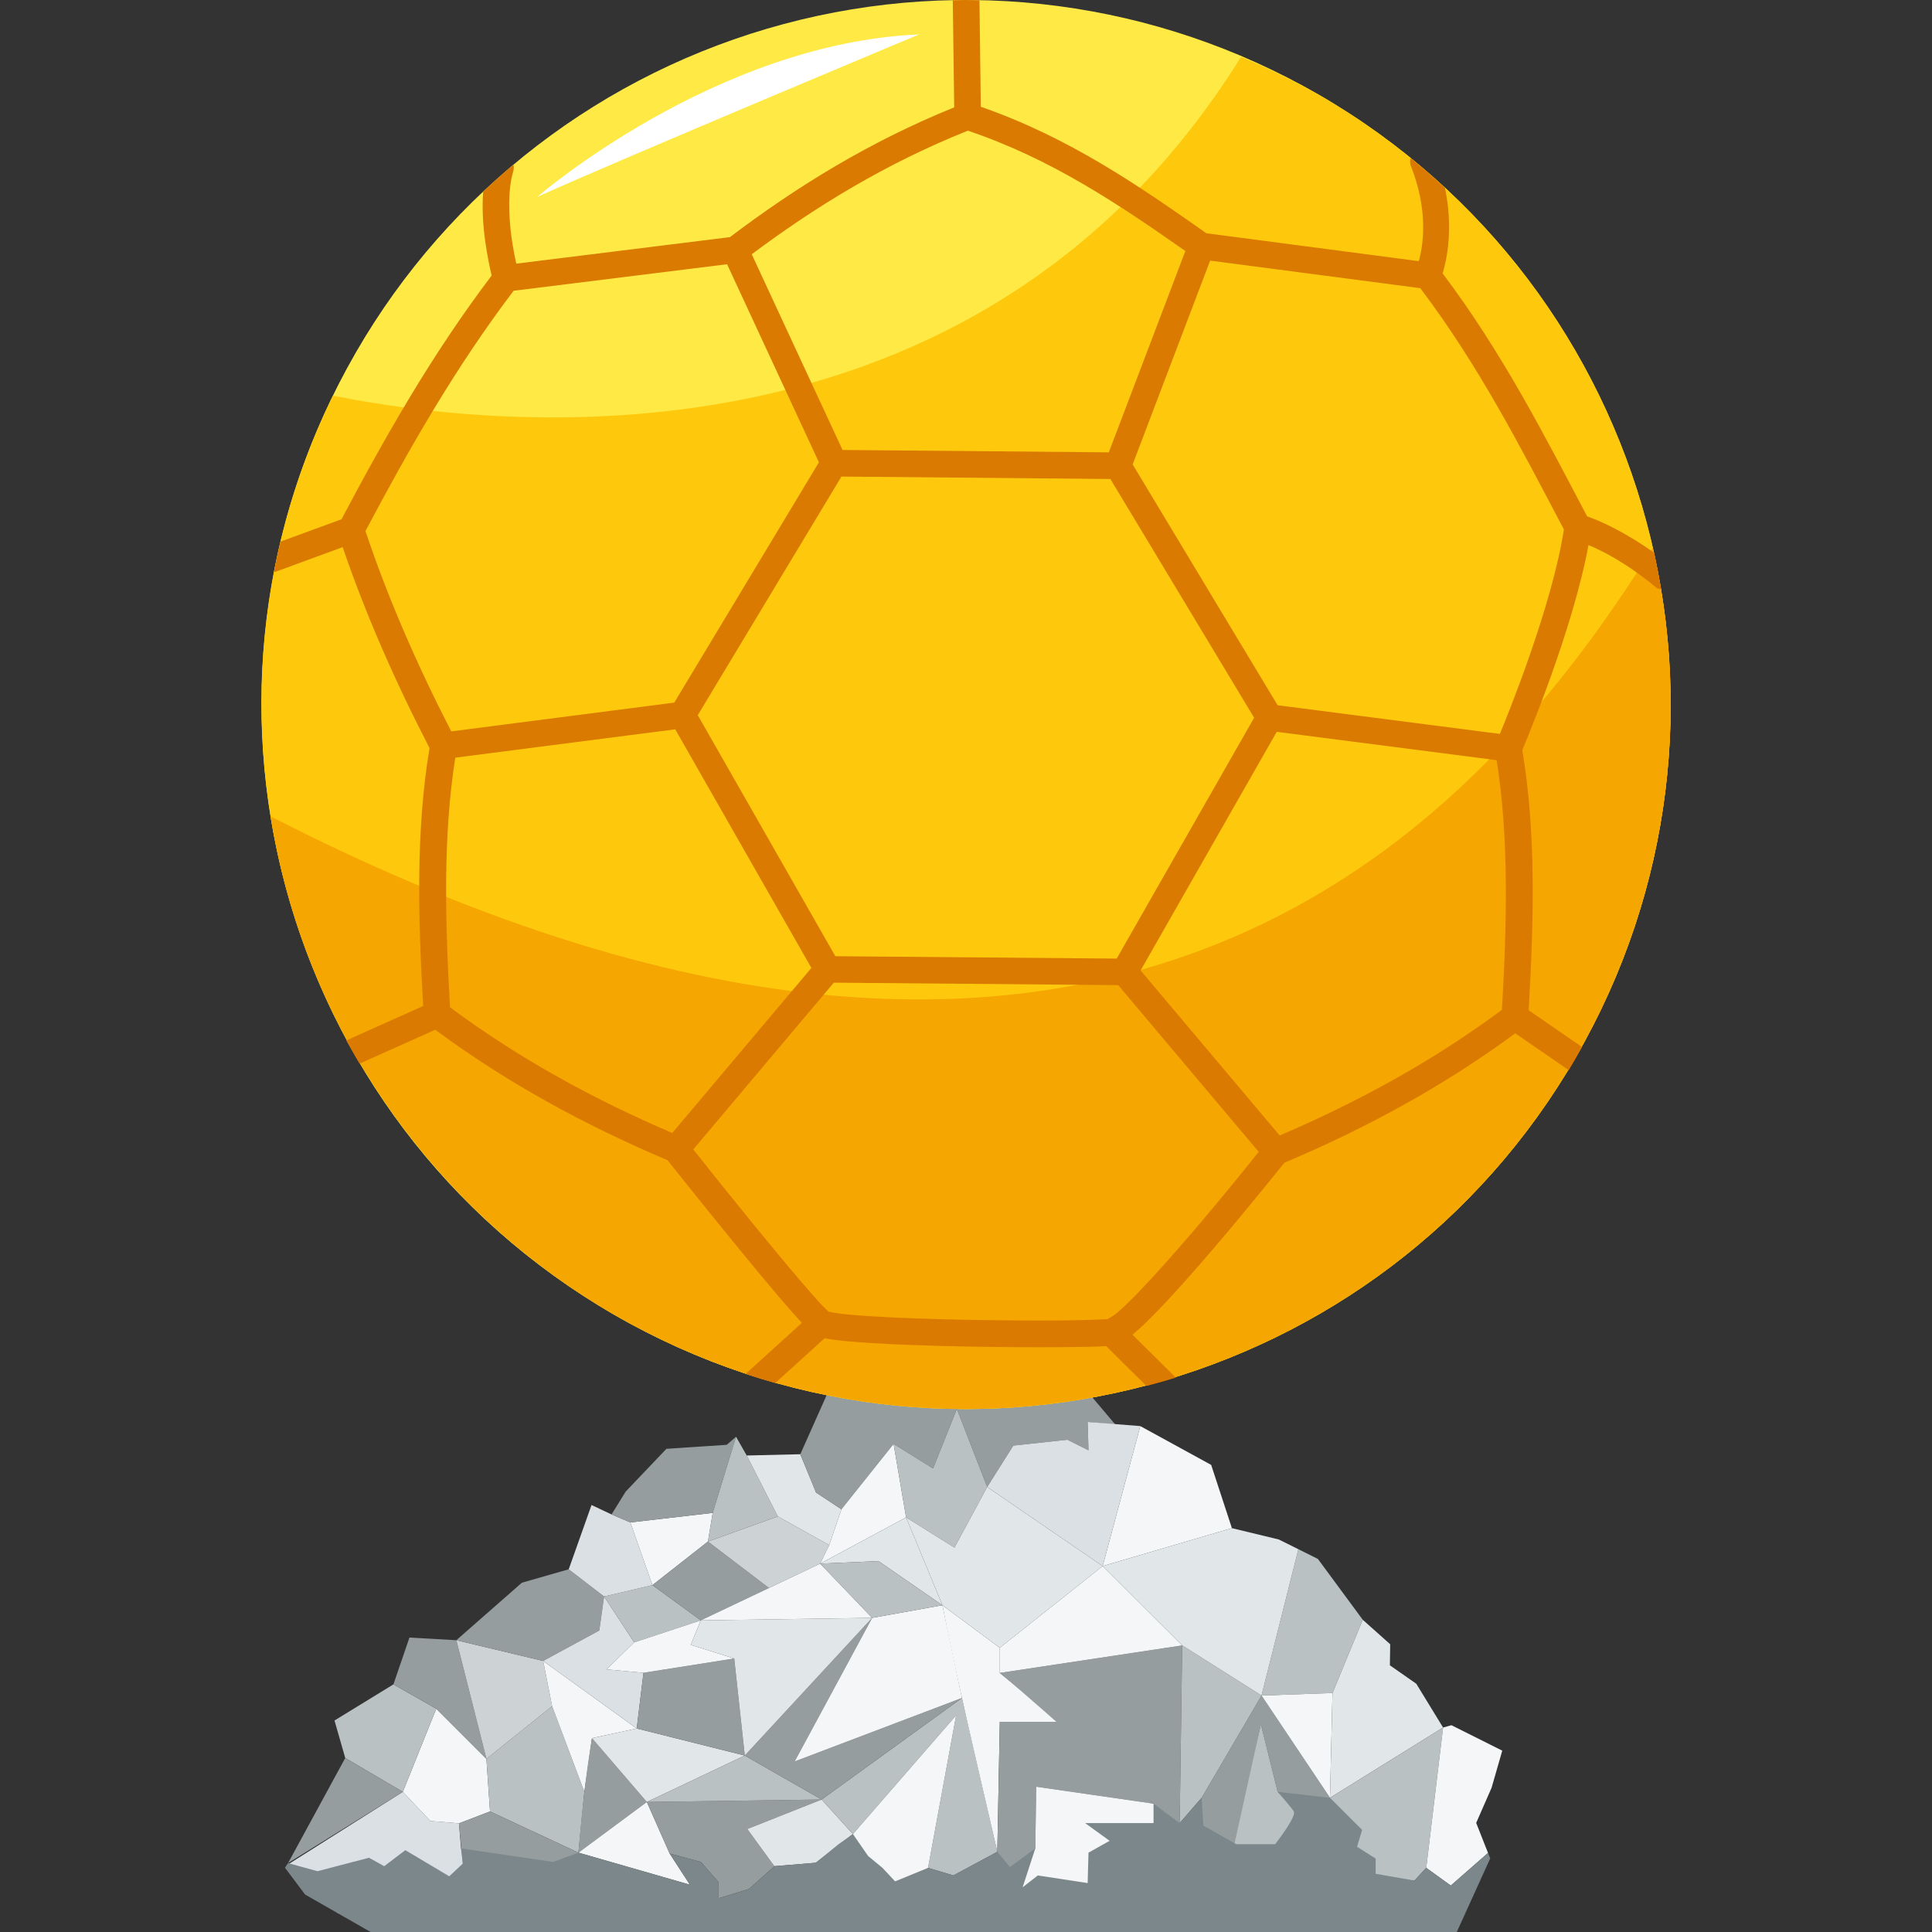 <svg version="1.2" xmlns="http://www.w3.org/2000/svg" viewBox="0 0 3000 3000" width="3000" height="3000">
	<rect x="0" y="0" width="3000" height="3000" fill="#333333" stroke="none"/>
	<title>shutterstock_photo_2395861043-ai</title>
	<style>
		.s0 { fill: #dbe0e4 } 
		.s1 { fill: #f4f6f7 } 
		.s2 { fill: #b9c1c3 } 
		.s3 { fill: #959d9f } 
		.s4 { fill: #cdd2d5 } 
		.s5 { fill: #e1e6e9 } 
		.s6 { fill: #7c878b } 
		.s7 { fill: #ffe945 } 
		.s8 { fill: #fec90d } 
		.s9 { fill: #f5a600 } 
		.s10 { fill: #ffffff } 
		.s11 { fill: #da7a00 } 
	</style>
	<g id="_Artboards_">
	</g>
	<g id="Layer 1">
		<g id="&lt;Group&gt;">
			<g id="&lt;Group&gt;">
				<g id="&lt;Group&gt;">
					<path id="&lt;Path&gt;" class="s0" d="m444.9 2896.6l180.6-114.2 42.7 45.2 44.5 3.7 3.2 38.9 28.3 57.6-79.7 20.4-139.9 22.7z"/>
					<path id="&lt;Path&gt;" class="s1" d="m625.5 2782.4l51.9-129.1 77.9 77.9 5.6 81.6-48.2 18.5-44.5-3.7z"/>
					<path id="&lt;Path&gt;" class="s2" d="m677.4 2653.3l-66.5-37.8-91.5 56.1 16.7 58.2 89.4 52.6z"/>
					<path id="&lt;Path&gt;" class="s3" d="m625.5 2782.4l-178.2 110.6 88.8-163.2z"/>
					<path id="&lt;Path&gt;" class="s2" d="m755.3 2731.2l102-81.8 50.1 133-9.2 94.4-137.3-64z"/>
					<path id="&lt;Path&gt;" class="s3" d="m718.6 2893.8l153.6 21 26-38-137.3-64-48.2 18.5z"/>
					<path id="&lt;Path&gt;" class="s3" d="m708.6 2546.9l46.7 184.3-77.9-77.9-66.5-37.8 24.9-72.7z"/>
					<path id="&lt;Path&gt;" class="s4" d="m857.3 2649.4l-13.9-70.3-134.8-32.2 46.7 184.3z"/>
					<path id="&lt;Path&gt;" class="s3" d="m843.4 2579.1l87.2-47.3 7.4-52.8-54.9-42.2-72.7 20.8-101.8 89.3z"/>
					<path id="&lt;Path&gt;" class="s1" d="m843.4 2579.1l145.3 104.9-69.5 15-11.8 83.4-50.1-133z"/>
					<path id="&lt;Path&gt;" class="s3" d="m919.2 2699l85.2 99.1-106.2 78.7c5.1-63.4 11.8-123.4 21-177.8z"/>
					<path id="&lt;Path&gt;" class="s1" d="m1004.4 2798.1l35.4 80 31.5 48.5-173.1-49.8z"/>
					<path id="&lt;Path&gt;" class="s0" d="m938 2479l46.7 71.3-42.9 41.9 57.4 5.3-10.5 86.5-145.3-104.9 87.2-47.3z"/>
					<path id="&lt;Path&gt;" class="s2" d="m984.7 2550.3l103.5-34.2-75.1-54.7-75.1 17.6z"/>
					<path id="&lt;Path&gt;" class="s0" d="m1013.1 2461.4l-34.3-97.4-29.2-12.4-31.1-14.6-35.4 99.8 54.9 42.2z"/>
					<path id="&lt;Path&gt;" class="s5" d="m1004.4 2798.1l152.1-72.1-167.8-42-69.5 15z"/>
					<path id="&lt;Path&gt;" class="s3" d="m1115.9 2947.6l47.2-14.4 39.3-35.4-42-57.7 115.5-45.8-271.5 3.8 35.4 80 48.5 13.1 27.6 31.5z"/>
					<path id="&lt;Path&gt;" class="s2" d="m1156.5 2726l119.4 68.3-271.5 3.8z"/>
					<path id="&lt;Path&gt;" class="s3" d="m1156.5 2726l-16.4-150.7-140.9 22.2-10.5 86.5z"/>
					<path id="&lt;Path&gt;" class="s1" d="m1140.1 2575.3l-67.5-21.2 15.6-38-103.5 34.2-42.9 41.9 57.4 5.3z"/>
					<path id="&lt;Path&gt;" class="s1" d="m1013.1 2461.4l86.2-67.7 7.4-44.5-127.9 14.8z"/>
					<path id="&lt;Path&gt;" class="s3" d="m1106.7 2349.2l36.2-118.2-14.5 12.5-93.6 6.2-63.3 66.5-21.9 35.4 29.2 12.4z"/>
					<path id="&lt;Path&gt;" class="s3" d="m1088.2 2516.1l105.8-50.3-94.7-72.1-86.2 67.7z"/>
					<path id="&lt;Path&gt;" class="s5" d="m1275.9 2794.3l48.5 53.6-57.7 44.6-64.3 5.3-42-57.7z"/>
					<path id="&lt;Path&gt;" class="s4" d="m1194 2465.8l79.6-37.8 14-28.8-79.8-44.5-108.5 39z"/>
					<path id="&lt;Path&gt;" class="s2" d="m1207.8 2354.7l-48.3-94.6-16.6-29.1-36.2 118.2-7.4 44.5z"/>
					<path id="&lt;Path&gt;" class="s5" d="m1287.6 2399.2l19-55.6-39.4-26-24.5-59.5-83.2 2 48.3 94.6z"/>
					<path id="&lt;Path&gt;" class="s3" d="m1485.8 2187.8l-36.9 92.4-61.3-38.1-81 101.5-39.4-26-24.5-59.5 43.6-97.7z"/>
					<path id="&lt;Path&gt;" class="s2" d="m1275.9 2794.3l217.8-157.7 54.9 238.9-68.2 36.7-39.3-11.8 43.6-236.9-160.3 184.4z"/>
					<path id="&lt;Path&gt;" class="s1" d="m1324.4 2847.9l11.4 68.2 65.8 35.4 39.5-51.1 43.6-236.9z"/>
					<path id="&lt;Path&gt;" class="s3" d="m1354.3 2512.2l-197.8 213.8 119.4 68.3 217.8-157.7-259.8 98.6z"/>
					<path id="&lt;Path&gt;" class="s5" d="m1354.3 2512.2l-266.1 3.9-15.6 38 67.5 21.2 16.4 150.7z"/>
					<path id="&lt;Path&gt;" class="s1" d="m1354.3 2512.2l-80.7-84.2-185.4 88.1z"/>
					<path id="&lt;Path&gt;" class="s1" d="m1354.3 2512.2l-120.4 223 259.8-98.6-30.3-144z"/>
					<path id="&lt;Path&gt;" class="s3" d="m1485.8 2187.8l47.1 121.2 40.6-64.3 83.9-9.1 32.8 16.4-1.3-44 43.2 4.3-45.7-54z"/>
					<path id="&lt;Path&gt;" class="s1" d="m1407 2356.2l-19.4-114.1-81 101.5-19 55.6-14 28.8z"/>
					<path id="&lt;Path&gt;" class="s5" d="m1463.4 2492.6l-56.4-136.4-133.4 71.8 90.6-3.9z"/>
					<path id="&lt;Path&gt;" class="s2" d="m1273.6 2428l80.7 84.2 109.1-19.6-99.2-68.5z"/>
					<path id="&lt;Path&gt;" class="s2" d="m1407 2356.2l75 46.9 50.9-94.1-47.1-121.2-36.9 92.4-61.3-38.1z"/>
					<path id="&lt;Path&gt;" class="s3" d="m2065.2 2791.6l-106.3-158.8-93 158.8-3.5 99.6 64 9.7-6.7-37.2 38.2-186.3 26.1 105 50.9 40.6z"/>
					<path id="&lt;Path&gt;" class="s2" d="m1909.1 2898.3l48.8-220.9 26.1 105 37.3 29.8 7.9 58-73.4 34.5z"/>
					<path id="&lt;Path&gt;" class="s1" d="m1463.4 2492.6l89.1 66.1v39l93 75.9h-93l-3.9 201.9c-30-130.6-62.6-265.8-85.2-382.9z"/>
					<path id="&lt;Path&gt;" class="s3" d="m1645.5 2673.6l145.7 127.1-182.2-26.3-1.4 95.8-55.1 70.8-3.9-65.5 3.9-201.9z"/>
					<path id="&lt;Path&gt;" class="s1" d="m1607.6 2870.2l-55.1 70.8 140.3 25.7 122.3-95.5 16.7-40.3-40.6-30.2-182.2-26.3z"/>
					<path id="&lt;Path&gt;" class="s3" d="m1552.5 2597.7l283.2-42.7-3.9 275.9c-104.4-74.7-186.2-155.5-279.3-233.2z"/>
					<path id="&lt;Path&gt;" class="s2" d="m1835.7 2555l123.2 77.8-93 158.8-34.1 39.3z"/>
					<path id="&lt;Path&gt;" class="s5" d="m1532.9 2309l179.3 122.8-159.7 126.9-89.1-66.1-56.4-136.4 75 46.9z"/>
					<path id="&lt;Path&gt;" class="s1" d="m1712.2 2431.8l123.5 123.2-283.2 42.7v-39z"/>
					<path id="&lt;Path&gt;" class="s2" d="m1958.9 2632.8l57.2-227.2 30.3 15.1 69.7 94.5-47 113.7z"/>
					<path id="&lt;Path&gt;" class="s1" d="m2069.1 2628.9l-3.9 162.7-106.3-158.8z"/>
					<path id="&lt;Path&gt;" class="s5" d="m2116.1 2515.2l42.6 38-0.5 32.7 41 28.6 41.6 68-175.6 109.1 3.9-162.7z"/>
					<path id="&lt;Path&gt;" class="s2" d="m2240.8 2682.5l-26.1 217.9-18.3 19.7-127.3-0.7-3.9-127.8z"/>
					<path id="&lt;Path&gt;" class="s1" d="m2214.7 2900.4l38.1 27.5 57.8-50.7-18.4-46.6 23.9-54.5 16.6-57.7-78.9-39.5-13 3.6z"/>
					<path id="&lt;Path&gt;" class="s1" d="m1912.9 2372.9l-200.7 58.9 58.4-217.4 110.1 60.3z"/>
					<path id="&lt;Path&gt;" class="s0" d="m1532.9 2309l40.6-64.3 83.9-9.1 32.8 16.4-1.3-44 81.7 6.4-58.4 217.4z"/>
					<path id="&lt;Path&gt;" class="s5" d="m1912.9 2372.9l-200.7 58.9 123.5 123.2 123.2 77.8 57.2-227.2-30.4-15.1z"/>
					<path id="&lt;Path&gt;" class="s6" d="m1984 2782.4c0 0 19.6 22.3 24.9 30.1 5.2 7.9-28.9 51.2-28.9 51.2h-60.3l-51.1-28.9-2.7-43.2-34.1 39.3-40.6-30.2v30.2h-106.2l38 27.5-32.8 18.4-1.3 47.2-77.4-11.8-23.6 18.4 19.7-60.4-39.3 28.9-19.7-23.6-68.2 36.7-39.3-11.8-51.2 21-19.6-21-22.3-18.4-23.6-34.1-22.3 15.8-35.4 28.8-64.3 5.3-39.3 35.4-47.2 14.4v-24.9l-27.6-31.5-48.5-13.1 31.5 48.5-173.1-49.8-39.3 14.4-143-21 2.7 23.6-21 19.7-68.2-40.6-32.8 24.9-23.6-13.1-80 20.9-45.7-12.6-4.8 7.2 31.2 41.6 101.8 58.2h347.1 1339.5l51.9-114.3-3.4-8.5-57.8 50.7-38.1-27.5-18.3 19.7-60.3-10.5v-23.6l-28.9-18.4 7.9-26.2-49.9-49.8z"/>
				</g>
				<path id="&lt;Path&gt;" class="s7" d="m2447.4 1640.8c-302 523.2-971.1 702.5-1494.2 400.4-523.2-302.1-702.5-971.1-400.4-1494.3 145-251.2 383.9-434.5 664.2-509.6 280.2-75.1 578.8-35.8 830 109.3 523.2 302 702.5 971 400.4 1494.2z"/>
				<path id="&lt;Path&gt;" class="s8" d="m2047 146.6c-38.7-21.9-78.8-41.3-119.9-58.3-0.2 0.3-0.4 0.6-0.6 0.9-410.5 658.6-1152.6 576.7-1409.6 525.2-252.7 515.7-60.1 1138.9 436.3 1426.8 523.2 302.1 1192.2 122.8 1494.2-400.4 302.1-523.2 122.8-1192.2-400.4-1494.2z"/>
				<path id="&lt;Path&gt;" class="s9" d="m2566.4 851c-221.3 348.7-781.2 1115.6-2146.3 416.7 52 324.4 248.9 608.6 533.1 773.5 523.2 302.1 1192.2 122.8 1494.2-400.4 137.8-238.8 181.6-521.1 119-789.8z"/>
				<path id="&lt;Path&gt;" class="s10" d="m834.4 305.6c0 0 275.7-238.7 592.9-252.2 0 0-459.3 192.1-592.9 252.2z"/>
				<path id="&lt;Compound Path&gt;" fill-rule="evenodd" class="s11" d="m1520.9 0.5l2.1 165.3c136.5 47.4 244.7 122.2 350.3 196.4l329.8 43.3c6.8-24.3 15.5-78.3-12.8-149.1-1-3.6-0.9-7.5 0.1-11.1 18.3 14.9 36.1 30.3 53.3 46.4 13.2 62.3 3 111.3-3.6 132.8 92.3 122.5 157.3 250 224.4 377.3 17 5.8 56 22.3 104.1 56.6 4.1 18.8 7.7 37.7 10.9 56.7-2.4-0.3-4.7-1-6.8-2-46.4-38.5-84.1-57.7-106.1-66.7-24.4 132.3-96.5 303.4-102.8 318.2 21.7 128.5 17.9 265.9 9.9 404.1l82.9 57.1c-6.7 12-13.5 24.1-20.7 35.9l-83-57.2c-110.7 81.7-231.3 147.2-358.7 201.1-4.8 6-54.2 68-111 134.4-29.8 34.8-60.8 69.9-87.2 97-13.1 13.5-25.1 25.1-35.6 33.9-0.7 0.5-1.3 1-1.9 1.6l66.5 65.8q0.3 0.4 0.7 0.9c-15 4.7-30.2 8.9-45.5 12.9l-62.6-61.9c-16.2 1.2-40.9 1.5-74.9 1.7-42.1 0.3-94.9-0.1-147.4-1.1-52.4-1.1-104.5-2.9-145.4-5.5-20.5-1.3-38.1-2.7-52-4.5-6.6-0.9-12.2-1.8-17.3-2.9l-76.9 69.7c-15.3-4.3-30.4-8.9-45.5-13.9q0.3-0.6 0.6-1.2l86.4-78.4c-0.6-0.7-1.1-1.1-1.8-1.9-8.3-8.9-18.3-20.3-29.6-33.5-22.5-26.3-50.1-59.6-76.8-92.4-50.7-62.1-95.6-118.8-100.4-124.7-128.1-54.3-249.4-120.2-360.7-202.6l-117.6 52.6c-7-11.9-14-23.9-20.6-36l119.4-53.5c-7.8-137-11.5-273.2 9.9-400.5-53.6-103.8-99.3-207.8-134.9-312l-105.2 38.6q-0.7 0-1.5 0c3.1-15.9 6.5-31.6 10.2-47.2l94.7-34.7c67.9-128.3 140.5-256.1 233.2-378.5-2.7-11.1-6.9-30.6-10.1-53.7-3.2-23.2-5.1-50-3.1-76.6 15.2-14.4 30.8-28.4 46.9-41.9 0.9 3.5 0.8 7.2-0.2 10.6-8.6 28-7.2 69.1-2.7 102.3 2.3 16.3 5.1 30.6 7.4 40.9l331.8-41.2c102.7-77.7 215.6-147.8 348.2-201.5l-2.2-166.2c6.9-0.1 13.7-0.5 20.6-0.5 6.9 0 13.8 0.4 20.8 0.5zm-353.6 394.3l68.9 148.6 72.1 155.3 413.4 3.7 17.9-46.9 101-265.7c-104.1-73-208.2-143.1-337.7-186.9-127.2 50.9-235.8 117.4-335.6 191.9zm628 230.3l-36.5 96.1 225.1 373.9 328 42.3 17.1 2.2c9.3-22.3 81-197.2 99.4-317.5-67.8-128.7-132.4-254.8-223-374.6l-326.3-42.8zm-997.8-173.6c-90.8 119.8-162.4 245.5-230 373.1 34.6 103.5 79.8 207.2 133.2 311.1l346.3-44.7 224.6-373.1-142.6-307.6zm286 659l213.6 374.3 436.9 3.7 213.4-374-223.2-370.7-417.6-3.8zm-376.5 66c-19.2 121-15.9 252.9-8.2 387.6 106.1 78.9 222 142.5 345.1 195.2l216-256.3-211.4-370.5zm1064.1 330.4l216 256.3c123.1-52.7 239-116.3 345.1-195.2 7.8-134.7 11-266.6-8.2-387.6l-300.3-38.7-41.2-5.3zm-694.6 277.9c8.7 11.1 44.9 56.7 92.6 115.3 26.6 32.6 54 65.7 76.2 91.6 11.1 12.9 20.9 24.1 28.5 32.3 6.5 7 11.6 11.5 12.3 12.3 0.6 0.3 1.5 0.7 2.9 1 3.2 0.7 8.2 1.5 14.3 2.3 12.3 1.6 29.3 3.1 49.3 4.3 39.9 2.6 91.6 4.3 143.7 5.4 52 1 104.6 1.4 146.3 1.1 38.3-0.2 70.1-1.5 78.1-2.1-2.1-0.1 5.6-2.9 13.2-9.2 8.7-7.3 20-18.1 32.6-31.1 25.2-26 55.9-60.6 85.4-95 53.4-62.5 93.7-113.2 102.6-124.4l-218.2-258.9-441.6-3.8zm645.8 263.3q0 0 0 0 0 0 0 0zm-1.5 0.1q0.4 0 1.5-0.1-0.5 0-1.5 0.1z"/>
			</g>
		</g>
	</g>
</svg>